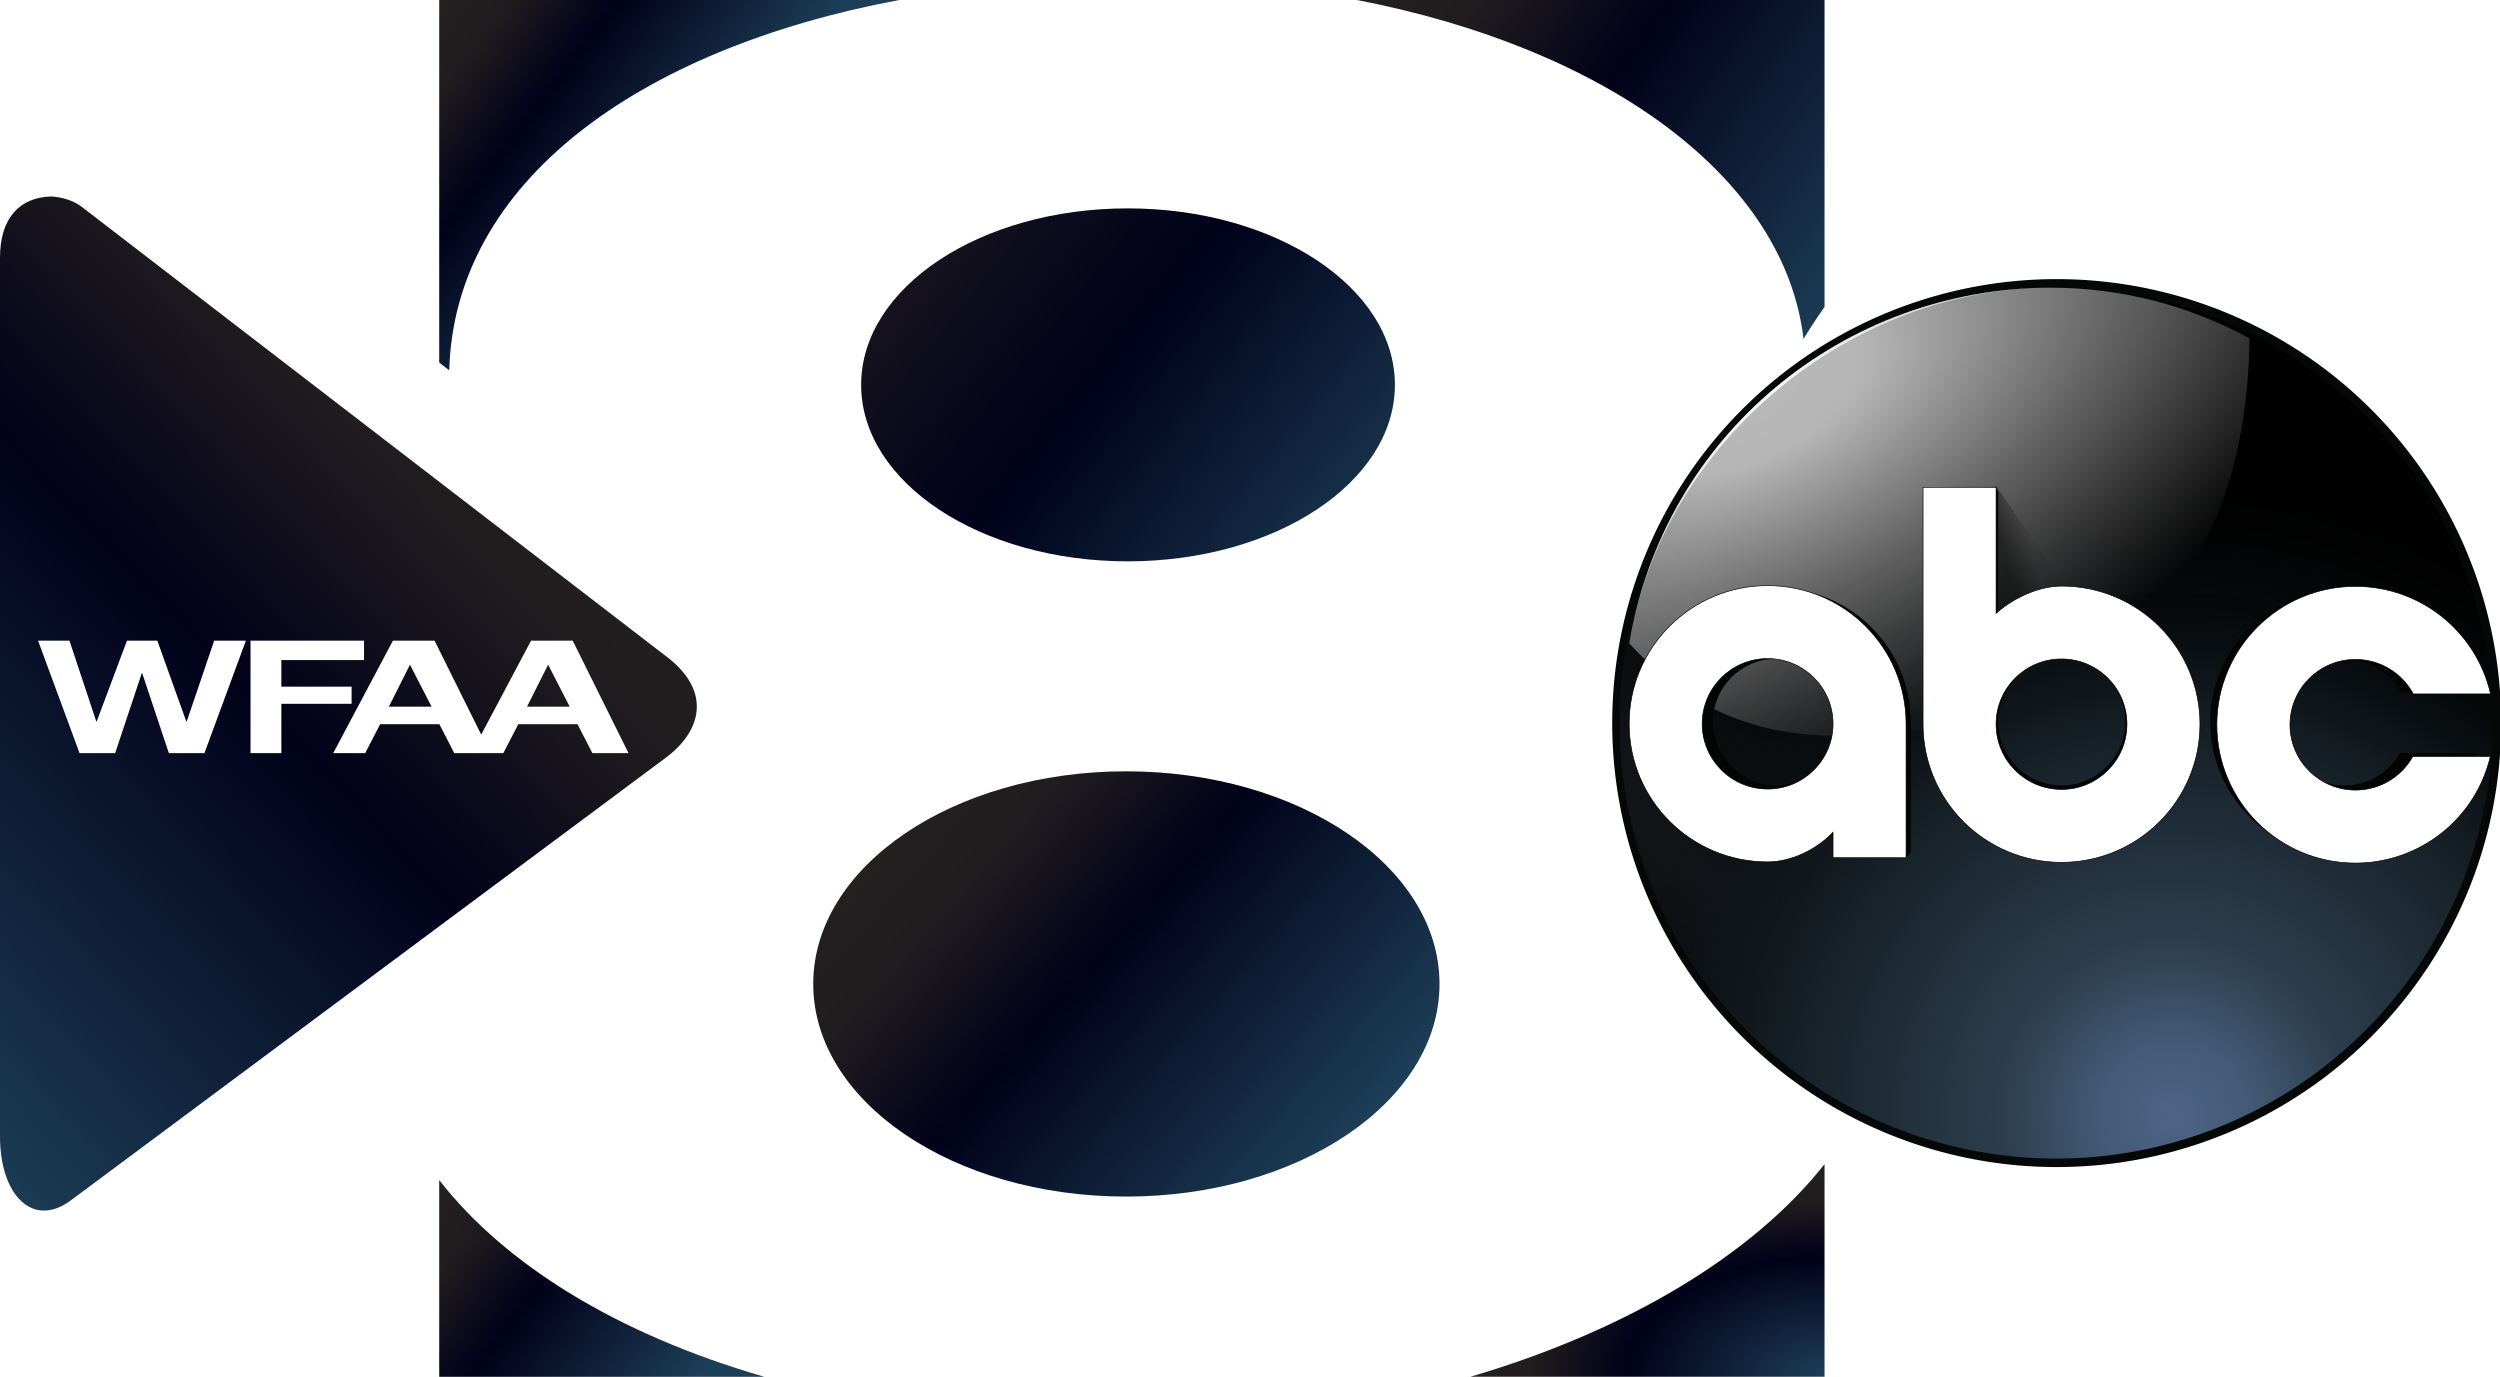 <?xml version="1.0" encoding="UTF-8" standalone="no"?>
<!-- Created with Inkscape (http://www.inkscape.org/) -->

<svg
   width="197mm"
   height="108.491mm"
   viewBox="0 0 197 108.491"
   version="1.1"
   id="svg76764"
   inkscape:version="1.1 (c68e22c387, 2021-05-23)"
   sodipodi:docname="WFAA_2018.svg"
   xmlns:inkscape="http://www.inkscape.org/namespaces/inkscape"
   xmlns:sodipodi="http://sodipodi.sourceforge.net/DTD/sodipodi-0.dtd"
   xmlns:xlink="http://www.w3.org/1999/xlink"
   xmlns="http://www.w3.org/2000/svg"
   xmlns:svg="http://www.w3.org/2000/svg">
  <sodipodi:namedview
     id="namedview76766"
     pagecolor="#505050"
     bordercolor="#eeeeee"
     borderopacity="1"
     inkscape:pageshadow="0"
     inkscape:pageopacity="0"
     inkscape:pagecheckerboard="0"
     inkscape:document-units="mm"
     showgrid="false"
     inkscape:zoom="1.0369529"
     inkscape:cx="345.72448"
     inkscape:cy="280.14773"
     inkscape:window-width="1366"
     inkscape:window-height="715"
     inkscape:window-x="-8"
     inkscape:window-y="-8"
     inkscape:window-maximized="1"
     inkscape:current-layer="svg76764"
     inkscape:snap-bbox="true"
     inkscape:bbox-paths="true"
     inkscape:bbox-nodes="true"
     inkscape:snap-bbox-edge-midpoints="true"
     inkscape:snap-bbox-midpoints="true"
     inkscape:object-paths="true"
     inkscape:snap-intersection-paths="true"
     inkscape:snap-smooth-nodes="true"
     inkscape:snap-midpoints="true"
     inkscape:snap-page="false" />
  <defs
     id="defs76761">
    <linearGradient
       inkscape:collect="always"
       id="linearGradient119666">
      <stop
         style="stop-color:#1c3e56;stop-opacity:1"
         offset="0"
         id="stop119664" />
      <stop
         style="stop-color:#010119;stop-opacity:1"
         offset="0.562"
         id="stop119662" />
      <stop
         style="stop-color:#211d1f;stop-opacity:1"
         offset="0.837"
         id="stop119660" />
      <stop
         style="stop-color:#242020;stop-opacity:1;"
         offset="1"
         id="stop119658" />
    </linearGradient>
    <linearGradient
       inkscape:collect="always"
       id="linearGradient106708">
      <stop
         style="stop-color:#16131d;stop-opacity:1;"
         offset="0"
         id="stop106704" />
      <stop
         style="stop-color:#07071b;stop-opacity:1;"
         offset="0.248"
         id="stop112296" />
      <stop
         style="stop-color:#00011a;stop-opacity:1"
         offset="0.385"
         id="stop109555" />
      <stop
         style="stop-color:#1c3e56;stop-opacity:1"
         offset="1"
         id="stop106706" />
    </linearGradient>
    <linearGradient
       inkscape:collect="always"
       id="linearGradient103950">
      <stop
         style="stop-color:#242020;stop-opacity:1;"
         offset="0"
         id="stop103942" />
      <stop
         style="stop-color:#211d1f;stop-opacity:1"
         offset="0.163"
         id="stop103944" />
      <stop
         style="stop-color:#010119;stop-opacity:1"
         offset="0.438"
         id="stop103946" />
      <stop
         style="stop-color:#1c3e56;stop-opacity:1"
         offset="1"
         id="stop103948" />
    </linearGradient>
    <filter
       inkscape:collect="always"
       style="color-interpolation-filters:sRGB"
       id="filter2001"
       x="-0.445"
       width="1.89"
       y="-0.326"
       height="1.652">
      <feGaussianBlur
         inkscape:collect="always"
         stdDeviation="5.637"
         id="feGaussianBlur2003" />
    </filter>
    <radialGradient
       gradientTransform="matrix(0.799,0.767,-0.255,0.268,131.002,0.895)"
       gradientUnits="userSpaceOnUse"
       r="77.466"
       fy="214.681"
       fx="40.625"
       cy="214.681"
       cx="40.625"
       id="radialGradient8844"
       xlink:href="#linearGradient8842"
       inkscape:collect="always" />
    <linearGradient
       id="linearGradient8842"
       inkscape:collect="always">
      <stop
         id="stop8838"
         offset="0"
         style="stop-color:#17181c;stop-opacity:1" />
      <stop
         id="stop8840"
         offset="1"
         style="stop-color:#010101;stop-opacity:1" />
    </linearGradient>
    <radialGradient
       inkscape:collect="always"
       xlink:href="#linearGradient1331"
       id="radialGradient157"
       gradientUnits="userSpaceOnUse"
       gradientTransform="matrix(0.815,-0.525,0.53,0.83,-78.655,-14.678)"
       cx="138.431"
       cy="250.183"
       fx="138.431"
       fy="250.183"
       r="77.466" />
    <linearGradient
       id="linearGradient1331">
      <stop
         id="stop1325"
         offset="0"
         style="stop-color:#4d6488;stop-opacity:1" />
      <stop
         style="stop-color:#425a74;stop-opacity:1"
         offset="0.122"
         id="stop1113" />
      <stop
         style="stop-color:#2c3e4e;stop-opacity:1"
         offset="0.27"
         id="stop1327" />
      <stop
         id="stop1371"
         offset="0.627"
         style="stop-color:#141d23;stop-opacity:1" />
      <stop
         id="stop1329"
         offset="1"
         style="stop-color:#010101;stop-opacity:0" />
    </linearGradient>
    <radialGradient
       r="208.012"
       fy="431.106"
       fx="210.413"
       cy="431.106"
       cx="210.413"
       gradientTransform="matrix(0.379,-0.186,0.094,0.193,-3.155,-8.699)"
       gradientUnits="userSpaceOnUse"
       id="radialGradient8924"
       xlink:href="#linearGradient948"
       inkscape:collect="always" />
    <linearGradient
       id="linearGradient948"
       inkscape:collect="always">
      <stop
         id="stop944"
         offset="0"
         style="stop-color:#b9b9b9;stop-opacity:1" />
      <stop
         style="stop-color:#b9b9b9;stop-opacity:0.98"
         offset="0.16"
         id="stop950" />
      <stop
         id="stop946"
         offset="1"
         style="stop-color:#b3b4b4;stop-opacity:0" />
    </linearGradient>
    <linearGradient
       gradientUnits="userSpaceOnUse"
       y2="158.931"
       x2="102.81"
       y1="160.205"
       x1="97.899"
       id="linearGradient8878"
       xlink:href="#linearGradient8876"
       inkscape:collect="always" />
    <linearGradient
       id="linearGradient8876"
       inkscape:collect="always">
      <stop
         id="stop8872"
         offset="0"
         style="stop-color:#000000;stop-opacity:0.485" />
      <stop
         id="stop8874"
         offset="1"
         style="stop-color:#000000;stop-opacity:0.051" />
    </linearGradient>
    <filter
       inkscape:collect="always"
       style="color-interpolation-filters:sRGB"
       id="filter1251"
       x="-0.061"
       width="1.122"
       y="-0.052"
       height="1.103">
      <feGaussianBlur
         inkscape:collect="always"
         stdDeviation="0.583"
         id="feGaussianBlur1253" />
    </filter>
    <radialGradient
       r="208.012"
       fy="431.106"
       fx="210.413"
       cy="431.106"
       cx="210.413"
       gradientTransform="matrix(0.33,-0.131,0.085,0.215,11.154,-30.043)"
       gradientUnits="userSpaceOnUse"
       id="radialGradient9012"
       xlink:href="#linearGradient8762"
       inkscape:collect="always" />
    <linearGradient
       id="linearGradient8762"
       inkscape:collect="always">
      <stop
         id="stop8758"
         offset="0"
         style="stop-color:#ffffff;stop-opacity:0.883" />
      <stop
         id="stop8760"
         offset="1"
         style="stop-color:#ffffff;stop-opacity:0" />
    </linearGradient>
    <linearGradient
       inkscape:collect="always"
       xlink:href="#linearGradient103950"
       id="linearGradient86796"
       x1="280.388"
       y1="171.197"
       x2="401.716"
       y2="279.074"
       gradientUnits="userSpaceOnUse"
       gradientTransform="matrix(0.265,0,0,0.265,2.0409779e-7,15.483)" />
    <linearGradient
       inkscape:collect="always"
       xlink:href="#linearGradient106708"
       id="linearGradient106710"
       x1="284.801"
       y1="3.539"
       x2="415.439"
       y2="108.662"
       gradientUnits="userSpaceOnUse"
       gradientTransform="matrix(0.265,0,0,0.265,2.0409779e-7,15.483)" />
    <linearGradient
       inkscape:collect="always"
       xlink:href="#linearGradient103950"
       id="linearGradient115184"
       x1="207.536"
       y1="103.65"
       x2="-7.7139327e-07"
       y2="302.023"
       gradientUnits="userSpaceOnUse"
       gradientTransform="matrix(0.265,0,0,0.265,2.0409779e-7,15.483)" />
    <linearGradient
       inkscape:collect="always"
       xlink:href="#linearGradient103950"
       id="linearGradient115561"
       x1="130.809"
       y1="292.945"
       x2="207.142"
       y2="351.523"
       gradientUnits="userSpaceOnUse"
       gradientTransform="matrix(0.265,0,0,0.265,2.0409779e-7,15.483)" />
    <linearGradient
       inkscape:collect="always"
       xlink:href="#linearGradient103950"
       id="linearGradient115879"
       x1="130.809"
       y1="-58.52"
       x2="207.536"
       y2="0"
       gradientUnits="userSpaceOnUse"
       gradientTransform="matrix(0.265,0,0,0.265,2.0409779e-7,15.483)" />
    <radialGradient
       inkscape:collect="always"
       xlink:href="#linearGradient119666"
       id="radialGradient119330"
       cx="143.774"
       cy="114.067"
       fx="143.774"
       fy="114.067"
       r="13.955"
       gradientTransform="matrix(6.2402409e-4,-1.201,2,1.5009354e-7,-84.449,281.115)"
       gradientUnits="userSpaceOnUse" />
    <linearGradient
       inkscape:collect="always"
       xlink:href="#linearGradient103950"
       id="linearGradient121814"
       x1="106.927"
       y1="0"
       x2="143.774"
       y2="26.702"
       gradientUnits="userSpaceOnUse" />
  </defs>
  <path
     id="path76781"
     style="color:#000000;font-style:normal;font-variant:normal;font-weight:normal;font-stretch:normal;font-size:medium;line-height:normal;font-family:sans-serif;font-variant-ligatures:normal;font-variant-position:normal;font-variant-caps:normal;font-variant-numeric:normal;font-variant-alternates:normal;font-feature-settings:normal;text-indent:0;text-align:start;text-decoration:none;text-decoration-line:none;text-decoration-style:solid;text-decoration-color:#000000;letter-spacing:normal;word-spacing:normal;text-transform:none;writing-mode:lr-tb;direction:ltr;text-orientation:mixed;dominant-baseline:auto;baseline-shift:baseline;text-anchor:start;white-space:normal;shape-padding:0;clip-rule:nonzero;display:inline;overflow:visible;visibility:visible;isolation:auto;mix-blend-mode:normal;color-interpolation:sRGB;color-interpolation-filters:linearRGB;solid-color:#000000;solid-opacity:1;vector-effect:none;fill:url(#linearGradient115184);fill-opacity:1;fill-rule:evenodd;stroke:none;stroke-width:10.18;stroke-linecap:butt;stroke-linejoin:round;stroke-miterlimit:4;stroke-dasharray:none;stroke-dashoffset:0;stroke-opacity:1;color-rendering:auto;image-rendering:auto;shape-rendering:auto;text-rendering:auto;enable-background:accumulate"
     d="M 4.003,15.483 C 1.584,15.556 -6.5660814e-4,17.148 2.0409779e-7,20.297 V 89.556 c 0,4.628 2.586,7.263 5.586,5.031 L 52.452,59.718 c 2.875,-2.139 3.563,-5.202 0.247,-7.842 L 6.378,16.251 C 5.726,15.769 4.755,15.504 4.003,15.483 Z m -1.004,35 h 2.473 l 2.117,6.376 h 0.028 l 2.388,-6.376 h 2.391 l 2.287,6.376 h 0.028 l 2.166,-6.376 h 2.499 l -3.269,8.865 H 13.306 L 11.203,53.041 h -0.028 L 9.073,59.348 H 6.269 Z m 16.743,0 h 8.943 v 1.531 h -6.515 v 2.094 h 5.536 v 1.35 h -5.536 v 3.89 h -2.428 z m 11.221,0 h 3.28 l 3.676,7.404 3.929,-7.404 h 3.28 l 4.401,8.865 h -2.847 l -1.173,-2.28 h -4.668 l -1.179,2.28 h -1.019 -1.5 -1.347 l -1.174,-2.28 h -4.667 l -1.179,2.28 h -2.519 z m 1.343,1.893 -1.664,3.311 h 3.366 z m 10.886,0 -1.664,3.311 h 3.367 z" />
  <g
     id="g4004"
     style="stroke:none"
     transform="matrix(0.671,0,0,0.666,59.405,7.845)">
    <path
       style="display:inline;fill:#060807;fill-opacity:1;stroke:none;stroke-width:1.238;stroke-linecap:square;stroke-linejoin:miter;stroke-miterlimit:4;stroke-dasharray:none;stroke-opacity:0.49"
       d="M 205.19,73.775 A 52.194,52.53 0 0 1 152.996,126.305 52.194,52.53 0 0 1 100.802,73.775 52.194,52.53 0 0 1 152.996,21.245 52.194,52.53 0 0 1 205.19,73.775 Z"
       id="path8683"
       inkscape:connector-curvature="0" />
    <path
       sodipodi:nodetypes="ccccccccccccc"
       inkscape:connector-curvature="0"
       id="circle8685"
       d="M -82.873,10.962 V 37.168 c -1e-4,8.44 6.806,15.281 15.202,15.281 8.396,0 15.202,-6.841 15.202,-15.281 0,-8.44 -6.806,-15.28 -15.202,-15.28 -2.507,0.001 -5.325,1.333 -7.183,3.021 V 10.958 Z m 15.202,18.987 c 3.967,0 7.183,3.228 7.183,7.216 0,3.988 -3.215,7.216 -7.183,7.216 -3.967,0 -7.183,-3.228 -7.183,-7.216 0,-3.988 3.215,-7.216 7.183,-7.216 z"
       style="display:inline;opacity:0.8;fill:#000000;fill-opacity:1;stroke:none;stroke-width:0.072;stroke-linecap:square;stroke-linejoin:miter;stroke-miterlimit:4;stroke-dasharray:none;stroke-opacity:1;filter:url(#filter2001)"
       transform="matrix(1.07,0,0,1.07,229.922,38.624)" />
    <ellipse
       cy="73.774"
       cx="152.928"
       id="circle8836"
       style="display:inline;fill:url(#radialGradient8844);fill-opacity:1;stroke:none;stroke-width:1.238;stroke-linecap:square;stroke-linejoin:miter;stroke-miterlimit:4;stroke-dasharray:none;stroke-opacity:0.49"
       rx="51.262"
       ry="51.524" />
    <path
       style="display:inline;fill:url(#radialGradient157);fill-opacity:1;fill-rule:evenodd;stroke:none;stroke-width:1.238;stroke-linecap:square;stroke-linejoin:miter;stroke-miterlimit:4;stroke-dasharray:none;stroke-opacity:0.49"
       d="M 204.19,73.775 A 51.262,51.524 0 0 1 152.928,125.3 51.262,51.524 0 0 1 101.666,73.775 51.262,51.524 0 0 1 152.928,22.252 51.262,51.524 0 0 1 204.19,73.775 Z"
       id="circle8826"
       inkscape:connector-curvature="0" />
    <path
       sodipodi:nodetypes="ccccc"
       inkscape:connector-curvature="0"
       id="circle8736"
       d="m 152.303,22.258 c -24.268,0.018 -45.43,17.455 -49.505,42.092 6.298,6.853 13.573,10.937 24.653,10.937 28.176,0 47.869,-15.326 48.186,-47.043 -7.255,-3.949 -15.121,-5.976 -23.334,-5.987 z"
       style="display:inline;fill:url(#radialGradient8924);fill-opacity:1;stroke:none;stroke-width:1.238;stroke-linecap:square;stroke-linejoin:miter;stroke-miterlimit:4;stroke-dasharray:none;stroke-opacity:0.49" />
    <path
       sodipodi:nodetypes="cccc"
       inkscape:connector-curvature="0"
       id="path8870"
       d="m 96.5,148.732 18.405,26.654 -22.868,0.472 z"
       style="display:inline;fill:url(#linearGradient8878);fill-opacity:1;stroke:none;stroke-width:0.265px;stroke-linecap:butt;stroke-linejoin:miter;stroke-opacity:1;filter:url(#filter1251)"
       transform="matrix(0.662,0,0,0.665,82.035,-53.103)" />
    <path
       id="path8779"
       d="m 152.303,22.259 c -24.268,0.017 -45.43,17.454 -49.505,42.091 4.014,-24.269 26.362,-42.075 49.505,-42.091 z"
       style="display:inline;fill:url(#radialGradient9012);fill-opacity:1;stroke:none;stroke-width:1.238;stroke-linecap:square;stroke-linejoin:miter;stroke-miterlimit:4;stroke-dasharray:none;stroke-opacity:0.49"
       inkscape:connector-curvature="0" />
    <g
       style="display:inline;stroke:none;stroke-width:0.491;stroke-miterlimit:4;stroke-dasharray:none"
       id="g8824"
       transform="matrix(0.662,0,0,0.665,82.035,-53.103)">
      <path
         sodipodi:nodetypes="cccccccccccccc"
         inkscape:connector-curvature="0"
         id="path8815"
         d="M 84.254,149.732 V 190.615 c -2.23e-4,13.165 10.674,23.838 23.841,23.837 13.167,-6e-5 23.841,-10.672 23.841,-23.837 -5e-5,-13.165 -10.674,-23.837 -23.841,-23.837 -3.931,0.003 -8.351,2.079 -11.265,4.718 v -21.764 l -0.331,-1 z m 23.841,29.621 c 6.221,3e-5 11.265,5.043 11.265,11.263 -2e-5,6.22 -5.043,11.263 -11.265,11.263 -6.221,-2e-5 -11.265,-5.043 -11.265,-11.263 2.3e-5,-6.22 5.043,-11.263 11.265,-11.263 z"
         style="opacity:1;fill:#030504;fill-opacity:1;stroke:none;stroke-width:0.491;stroke-linecap:square;stroke-linejoin:miter;stroke-miterlimit:4;stroke-dasharray:none;stroke-opacity:1" />
      <path
         sodipodi:nodetypes="ccccccccccccc"
         id="path8817"
         d="m 158.27,166.778 c -13.167,5e-5 -23.841,10.672 -23.841,23.837 -2.2e-4,13.165 10.674,23.837 23.841,23.837 11.043,-0.013 20.632,-7.607 23.173,-18.352 H 181.343 168.104 c -1.988,3.565 -5.751,5.776 -9.834,5.778 -6.221,-2e-5 -11.265,-5.043 -11.265,-11.263 2e-5,-6.22 5.043,-11.263 11.265,-11.263 4.151,0.004 7.964,2.29 9.922,5.95 l 1.862,0.099 11.434,-0.099 c -2.476,-10.83 -12.107,-18.514 -23.219,-18.524 z"
         style="opacity:1;fill:#030504;fill-opacity:1;stroke:none;stroke-width:0.491;stroke-linecap:square;stroke-linejoin:miter;stroke-miterlimit:4;stroke-dasharray:none;stroke-opacity:1"
         inkscape:connector-curvature="0" />
      <path
         style="opacity:1;fill:#030504;fill-opacity:1;stroke:none;stroke-width:0.491;stroke-linecap:square;stroke-linejoin:miter;stroke-miterlimit:4;stroke-dasharray:none;stroke-opacity:1"
         d="m 81.319,213.739 v -23.124 c 2.23e-4,-13.165 -10.674,-23.838 -23.841,-23.837 -13.167,4e-5 -23.841,10.672 -23.841,23.837 5.9e-5,13.165 10.674,23.837 23.841,23.837 3.931,-0.003 8.286,-1.981 11.265,-5.107 v 4.394 l 11.769,0.978 z M 57.478,201.878 c -6.221,0 -11.265,-5.043 -11.265,-11.263 0,-6.22 5.043,-11.263 11.265,-11.263 6.221,0 11.265,5.043 11.265,11.263 0,6.22 -5.043,11.263 -11.265,11.263 z"
         id="path8819"
         inkscape:connector-curvature="0"
         sodipodi:nodetypes="cccccccccsssss" />
    </g>
    <path
       id="circle8693"
       style="display:inline;fill:#ffffff;fill-opacity:1;stroke:#000000;stroke-width:0.292;stroke-linecap:square;stroke-linejoin:miter;stroke-miterlimit:4;stroke-dasharray:none;stroke-opacity:1"
       d="m 709.783,217.359 c -33.942,-0.015 -61.456,27.655 -61.457,61.771 -0.001,34.118 27.513,61.796 61.457,61.777 28.468,-0.016 53.187,-19.716 59.736,-47.562 h -34.387 c -5.128,9.237 -14.828,14.964 -25.352,14.965 -16.032,0.002 -29.039,-13.058 -29.039,-29.172 -3.9e-4,-16.114 13.007,-29.176 29.039,-29.172 10.698,0.003 20.526,5.926 25.578,15.404 h 34.275 C 763.252,237.304 738.428,217.372 709.783,217.359 Z"
       transform="scale(0.265)"
       sodipodi:nodetypes="sssccsssccs" />
    <path
       sodipodi:nodetypes="csssscccsssss"
       inkscape:connector-curvature="0"
       id="circle8685-1"
       d="m 137.304,45.878 v 28.031 c 0,9.028 7.28,16.345 16.261,16.345 8.981,0 16.261,-7.317 16.261,-16.345 -6e-5,-9.028 -7.28,-16.345 -16.261,-16.344 -2.682,2.3e-4 -5.696,1.425 -7.683,3.231 V 45.873 Z m 16.261,20.31 c 4.243,0 7.683,3.453 7.683,7.718 0,4.266 -3.439,7.718 -7.683,7.718 -4.243,0 -7.683,-3.453 -7.683,-7.718 0,-4.266 3.439,-7.718 7.683,-7.718 z"
       style="display:inline;mix-blend-mode:normal;fill:#ffffff;fill-opacity:1;stroke:#000000;stroke-width:0.077;stroke-linecap:square;stroke-linejoin:miter;stroke-miterlimit:4;stroke-dasharray:none;stroke-opacity:1" />
    <path
       style="display:inline;fill:#ffffff;fill-opacity:1;stroke:#000000;stroke-width:0.077;stroke-linecap:square;stroke-linejoin:miter;stroke-miterlimit:4;stroke-dasharray:none;stroke-opacity:1"
       d="m 135.312,89.71 v -15.855 c 0,-9.028 -7.28,-16.345 -16.261,-16.345 -8.981,0 -16.261,7.317 -16.261,16.345 1.1e-4,9.028 7.28,16.345 16.261,16.344 2.682,-2.3e-4 5.652,-1.362 7.683,-3.506 v 3.009 z m -16.261,-8.13 c -4.243,0 -7.683,-3.463 -7.683,-7.718 0,-4.266 3.44,-7.718 7.683,-7.718 4.243,0 7.683,3.453 7.683,7.718 0,4.266 -3.439,7.718 -7.683,7.718 z"
       id="path8730"
       inkscape:connector-curvature="0"
       sodipodi:nodetypes="csssscccsssss" />
  </g>
  <path
     style="fill:url(#linearGradient115561);fill-opacity:1;stroke:none;stroke-width:1.743"
     d="m 34.61,92.992 v 7.949 7.549 h 25.609 C 48.595,105.109 39.817,99.66 34.61,92.992 Z"
     id="path83043" />
  <path
     style="fill:url(#radialGradient119330);fill-opacity:1;stroke:none;stroke-width:1.743"
     d="m 143.774,91.734 c -5.716,7.238 -15.694,13.156 -27.909,16.755 h 27.909 z"
     id="path83041" />
  <path
     style="fill:url(#linearGradient86796);fill-opacity:1;stroke:none;stroke-width:1.743"
     d="m 88.736,60.779 c -13.628,0 -24.653,7.5 -24.653,16.757 0,9.257 11.025,16.754 24.653,16.754 13.628,0 24.698,-7.497 24.698,-16.754 0,-9.257 -11.07,-16.757 -24.698,-16.757 z"
     id="path83039" />
  <path
     style="fill:url(#linearGradient106710);fill-opacity:1;stroke:none;stroke-width:1.743"
     d="m 88.867,16.42 c -11.616,0 -21.009,6.227 -21.009,13.907 0,7.681 9.393,13.907 21.009,13.907 11.616,0 21.051,-6.226 21.051,-13.907 0,-7.681 -9.436,-13.907 -21.051,-13.907 z"
     id="path83037" />
  <path
     style="fill:url(#linearGradient121814);fill-opacity:1;stroke:none;stroke-width:1.743"
     d="m 106.927,0 c 19.779,3.827 33.693,14.018 35.191,26.702 0.528,-0.861 1.08,-1.7 1.656,-2.518 V 0 Z"
     id="path83035" />
  <path
     style="fill:url(#linearGradient115879);fill-opacity:1;stroke:none;stroke-width:1.743"
     d="M 34.61,0 V 7.548 28.57 l 0.791,0.608 C 35.81,14.341 50.31,3.861 70.849,0 Z"
     id="path81306" />
</svg>
